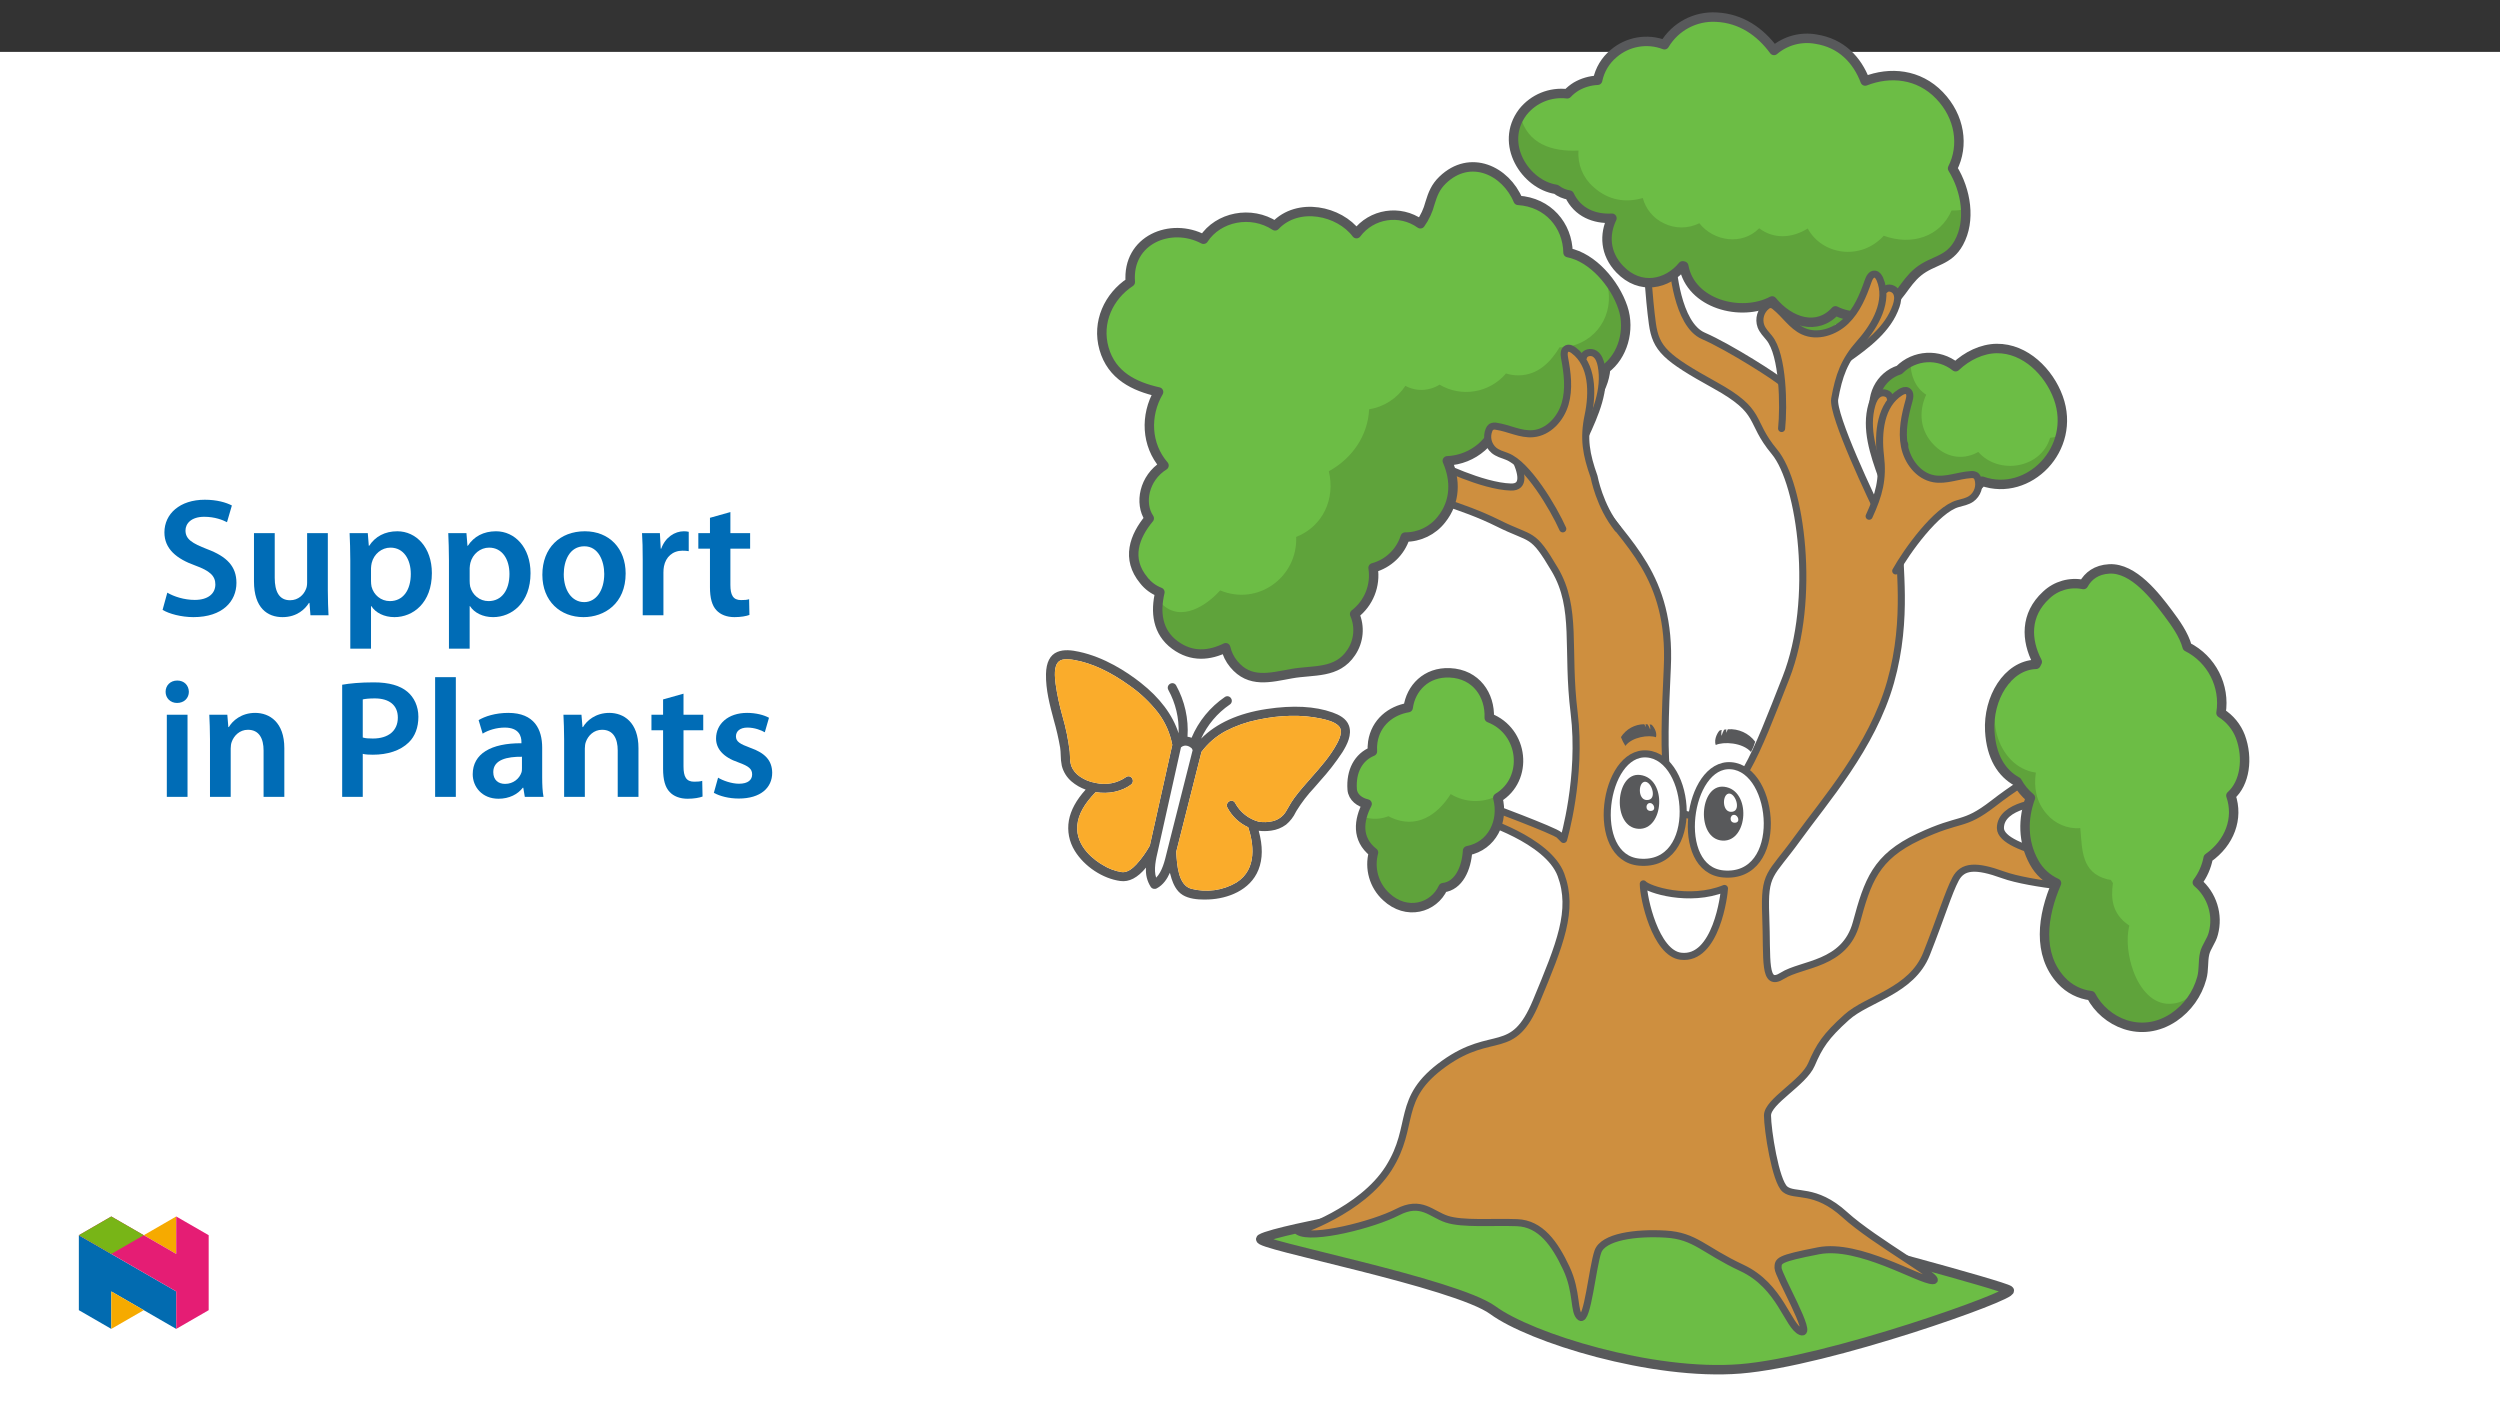 ﻿<?xml version="1.0" encoding="utf-8"?>
<svg xmlns="http://www.w3.org/2000/svg" xmlns:xlink="http://www.w3.org/1999/xlink" viewBox="0 0 960 540" version="1.1">
  <rect x="0" y="0" width="960" height="540" fill="#333333" stroke="none"/>
  <defs>
    <g>
      <symbol overflow="visible" id="glyph0-0">
        <path style="stroke:none;" d="M 0 0 L 32.375 0 L 32.375 -45.328 L 0 -45.328 Z M 16.188 -25.578 L 5.188 -42.094 L 27.188 -42.094 Z M 18.125 -22.656 L 29.141 -39.172 L 29.141 -6.156 Z M 5.188 -3.234 L 16.188 -19.75 L 27.188 -3.234 Z M 3.234 -39.172 L 14.25 -22.656 L 3.234 -6.156 Z M 3.234 -39.172 " />
      </symbol>
      <symbol overflow="visible" id="glyph0-1">
        <path style="stroke:none;" d="M 2.656 -2.078 C 5.047 -0.578 9.844 0.719 14.5 0.719 C 25.703 0.719 31.016 -5.375 31.016 -12.438 C 31.016 -18.719 27.391 -22.531 19.812 -25.375 C 13.984 -27.641 11.453 -29.203 11.453 -32.562 C 11.453 -35.156 13.594 -37.812 18.641 -37.812 C 22.734 -37.812 25.766 -36.578 27.391 -35.734 L 29.266 -42.156 C 27 -43.312 23.562 -44.359 18.844 -44.359 C 9.328 -44.359 3.359 -38.984 3.359 -31.797 C 3.359 -25.516 7.969 -21.688 15.219 -19.094 C 20.719 -17.094 22.922 -15.156 22.922 -11.844 C 22.922 -8.281 20.078 -5.891 15.016 -5.891 C 10.938 -5.891 7 -7.188 4.469 -8.672 Z M 2.656 -2.078 " />
      </symbol>
      <symbol overflow="visible" id="glyph0-2">
        <path style="stroke:none;" d="M 32.5 -31.531 L 24.547 -31.531 L 24.547 -12.5 C 24.547 -11.594 24.406 -10.688 24.094 -10.031 C 23.312 -7.969 21.234 -5.766 18 -5.766 C 13.797 -5.766 12.109 -9.125 12.109 -14.375 L 12.109 -31.531 L 4.141 -31.531 L 4.141 -13.016 C 4.141 -2.719 9.391 0.719 15.094 0.719 C 20.781 0.719 23.891 -2.531 25.25 -4.734 L 25.453 -4.734 L 25.828 0 L 32.766 0 C 32.641 -2.594 32.5 -5.703 32.5 -9.453 Z M 32.5 -31.531 " />
      </symbol>
      <symbol overflow="visible" id="glyph0-3">
        <path style="stroke:none;" d="M 4.281 12.828 L 12.234 12.828 L 12.234 -3.5 L 12.375 -3.5 C 13.984 -0.969 17.281 0.719 21.234 0.719 C 28.422 0.719 35.609 -4.797 35.609 -16.188 C 35.609 -26.031 29.594 -32.25 22.344 -32.25 C 17.547 -32.25 13.859 -30.234 11.531 -26.672 L 11.391 -26.672 L 11 -31.531 L 4.016 -31.531 C 4.141 -28.562 4.281 -25.188 4.281 -21.047 Z M 12.234 -18.062 C 12.234 -18.719 12.375 -19.422 12.5 -20.078 C 13.344 -23.562 16.375 -25.969 19.688 -25.969 C 24.797 -25.969 27.516 -21.438 27.516 -15.859 C 27.516 -9.641 24.547 -5.438 19.484 -5.438 C 16.062 -5.438 13.281 -7.766 12.438 -11 C 12.297 -11.719 12.234 -12.438 12.234 -13.203 Z M 12.234 -18.062 " />
      </symbol>
      <symbol overflow="visible" id="glyph0-4">
        <path style="stroke:none;" d="M 18.578 -32.25 C 9.062 -32.25 2.266 -25.906 2.266 -15.547 C 2.266 -5.375 9.188 0.719 18.062 0.719 C 26.094 0.719 34.25 -4.469 34.25 -16.062 C 34.25 -25.641 27.969 -32.25 18.578 -32.25 Z M 18.391 -26.484 C 23.828 -26.484 26.031 -20.781 26.031 -15.859 C 26.031 -9.453 22.859 -5.047 18.328 -5.047 C 13.531 -5.047 10.484 -9.641 10.484 -15.734 C 10.484 -20.984 12.75 -26.484 18.391 -26.484 Z M 18.391 -26.484 " />
      </symbol>
      <symbol overflow="visible" id="glyph0-5">
        <path style="stroke:none;" d="M 4.281 0 L 12.234 0 L 12.234 -16.375 C 12.234 -17.219 12.297 -18.062 12.438 -18.781 C 13.141 -22.406 15.797 -24.797 19.547 -24.797 C 20.531 -24.797 21.234 -24.734 21.953 -24.609 L 21.953 -32.047 C 21.297 -32.188 20.844 -32.25 20.078 -32.25 C 16.641 -32.25 12.953 -29.984 11.391 -25.578 L 11.203 -25.578 L 10.875 -31.531 L 4.016 -31.531 C 4.203 -28.75 4.281 -25.641 4.281 -21.375 Z M 4.281 0 " />
      </symbol>
      <symbol overflow="visible" id="glyph0-6">
        <path style="stroke:none;" d="M 5.562 -37.422 L 5.562 -31.531 L 1.094 -31.531 L 1.094 -25.578 L 5.562 -25.578 L 5.562 -10.75 C 5.562 -6.609 6.344 -3.688 8.094 -1.875 C 9.578 -0.266 11.984 0.719 14.953 0.719 C 17.422 0.719 19.547 0.328 20.719 -0.125 L 20.594 -6.156 C 19.688 -5.891 18.906 -5.828 17.484 -5.828 C 14.438 -5.828 13.406 -7.766 13.406 -11.656 L 13.406 -25.578 L 20.984 -25.578 L 20.984 -31.531 L 13.406 -31.531 L 13.406 -39.625 Z M 5.562 -37.422 " />
      </symbol>
      <symbol overflow="visible" id="glyph0-7">
        <path style="stroke:none;" d="M 12.234 0 L 12.234 -31.531 L 4.281 -31.531 L 4.281 0 Z M 8.281 -44.672 C 5.641 -44.672 3.812 -42.797 3.812 -40.344 C 3.812 -38.016 5.562 -36.062 8.219 -36.062 C 11 -36.062 12.75 -38.016 12.75 -40.344 C 12.688 -42.797 11 -44.672 8.281 -44.672 Z M 8.281 -44.672 " />
      </symbol>
      <symbol overflow="visible" id="glyph0-8">
        <path style="stroke:none;" d="M 4.281 0 L 12.234 0 L 12.234 -18.578 C 12.234 -19.484 12.375 -20.469 12.625 -21.109 C 13.469 -23.5 15.672 -25.766 18.844 -25.766 C 23.188 -25.766 24.859 -22.344 24.859 -17.812 L 24.859 0 L 32.828 0 L 32.828 -18.719 C 32.828 -28.688 27.125 -32.25 21.625 -32.25 C 16.375 -32.25 12.953 -29.266 11.531 -26.812 L 11.328 -26.812 L 10.938 -31.531 L 4.016 -31.531 C 4.141 -28.812 4.281 -25.766 4.281 -22.141 Z M 4.281 0 " />
      </symbol>
      <symbol overflow="visible" id="glyph0-9">
        <path style="stroke:none;" d="M 4.594 0 L 12.5 0 L 12.5 -16.516 C 13.594 -16.25 14.891 -16.188 16.375 -16.188 C 22.016 -16.188 26.938 -17.734 30.172 -20.922 C 32.562 -23.25 33.859 -26.609 33.859 -30.75 C 33.859 -34.828 32.188 -38.266 29.594 -40.406 C 26.812 -42.734 22.594 -43.969 16.766 -43.969 C 11.453 -43.969 7.516 -43.578 4.594 -43.062 Z M 12.5 -37.422 C 13.344 -37.625 14.891 -37.812 17.094 -37.812 C 22.594 -37.812 25.969 -35.281 25.969 -30.438 C 25.969 -25.375 22.344 -22.406 16.375 -22.406 C 14.766 -22.406 13.531 -22.469 12.5 -22.797 Z M 12.5 -37.422 " />
      </symbol>
      <symbol overflow="visible" id="glyph0-10">
        <path style="stroke:none;" d="M 4.281 0 L 12.234 0 L 12.234 -45.969 L 4.281 -45.969 Z M 4.281 0 " />
      </symbol>
      <symbol overflow="visible" id="glyph0-11">
        <path style="stroke:none;" d="M 28.75 -18.906 C 28.75 -25.828 25.828 -32.25 15.734 -32.25 C 10.75 -32.25 6.672 -30.891 4.344 -29.469 L 5.891 -24.281 C 8.031 -25.641 11.266 -26.609 14.375 -26.609 C 19.938 -26.609 20.781 -23.188 20.781 -21.109 L 20.781 -20.594 C 9.125 -20.656 2.078 -16.578 2.078 -8.672 C 2.078 -3.891 5.641 0.719 11.984 0.719 C 16.125 0.719 19.422 -1.031 21.297 -3.5 L 21.5 -3.5 L 22.078 0 L 29.266 0 C 28.875 -1.938 28.75 -4.734 28.75 -7.578 Z M 20.984 -11.078 C 20.984 -10.484 20.984 -9.906 20.781 -9.328 C 20 -7.062 17.734 -4.984 14.5 -4.984 C 11.984 -4.984 9.969 -6.406 9.969 -9.516 C 9.969 -14.312 15.344 -15.469 20.984 -15.406 Z M 20.984 -11.078 " />
      </symbol>
      <symbol overflow="visible" id="glyph0-12">
        <path style="stroke:none;" d="M 2.328 -1.547 C 4.656 -0.266 8.094 0.641 11.906 0.641 C 20.266 0.641 24.734 -3.5 24.734 -9.266 C 24.672 -13.922 22.078 -16.828 16.312 -18.844 C 12.297 -20.328 10.812 -21.234 10.812 -23.25 C 10.812 -25.188 12.375 -26.609 15.219 -26.609 C 18 -26.609 20.594 -25.578 21.891 -24.797 L 23.5 -30.375 C 21.625 -31.406 18.578 -32.25 15.094 -32.25 C 7.766 -32.25 3.172 -27.969 3.172 -22.406 C 3.172 -18.641 5.703 -15.281 11.844 -13.203 C 15.734 -11.781 17.031 -10.75 17.031 -8.609 C 17.031 -6.547 15.469 -5.047 11.984 -5.047 C 9.125 -5.047 5.703 -6.281 3.953 -7.375 Z M 2.328 -1.547 " />
      </symbol>
    </g>
    <clipPath id="clip1">
      <path d="M 401.656 249 L 519 249 L 519 346 L 401.656 346 Z M 401.656 249 " />
    </clipPath>
    <clipPath id="clip2">
      <path d="M 482 457 L 774 457 L 774 527.777 L 482 527.777 Z M 482 457 " />
    </clipPath>
    <clipPath id="clip3">
      <path d="M 579 4.738 L 757 4.738 L 757 126 L 579 126 Z M 579 4.738 " />
    </clipPath>
    <clipPath id="clip4">
      <path d="M 762 216 L 863.746 216 L 863.746 397 L 762 397 Z M 762 216 " />
    </clipPath>
    <clipPath id="clip5">
      <path d="M 30.277 474 L 68 474 L 68 510.301 L 30.277 510.301 Z M 30.277 474 " />
    </clipPath>
    <clipPath id="clip6">
      <path d="M 42 495 L 56 495 L 56 510.301 L 42 510.301 Z M 42 495 " />
    </clipPath>
    <clipPath id="clip7">
      <path d="M 55 467.125 L 68 467.125 L 68 482 L 55 482 Z M 55 467.125 " />
    </clipPath>
    <clipPath id="clip8">
      <path d="M 30.277 467.125 L 80.133 467.125 L 80.133 510.301 L 30.277 510.301 Z M 30.277 467.125 " />
    </clipPath>
    <clipPath id="clip9">
      <path d="M 30.277 467.125 L 56 467.125 L 56 482 L 30.277 482 Z M 30.277 467.125 " />
    </clipPath>
  </defs>
  <g id="surface1">
    <path style=" stroke:none;fill-rule:nonzero;fill:rgb(100%,100%,100%);fill-opacity:1;" d="M 0 559.926 L 960 559.926 L 960 19.926 L 0 19.926 Z M 0 559.926 " />
    <g clip-path="url(#clip1)" clip-rule="nonzero">
      <path style=" stroke:none;fill-rule:nonzero;fill:rgb(34.499%,34.9%,35.699%);fill-opacity:1;" d="M 444.641 326.676 L 453.5 286.984 C 455.152 285.602 456.836 286.68 457.582 287.309 C 457.734 287.539 457.867 287.785 457.977 288.043 L 449.473 321.645 L 448.008 327.48 C 447.262 330.594 446.266 334.734 443.957 337.023 C 442.93 333.938 443.906 329.789 444.641 326.676 M 430.812 334.898 C 428.203 334.5 425.699 333.566 423.465 332.156 C 420.969 330.723 412.891 325.375 413.691 316.855 C 414.078 312.754 416.387 308.605 420.746 304.176 C 425.652 305.027 430.812 303.934 434.324 301.277 C 434.832 300.898 435.094 300.273 435.016 299.648 C 434.941 299.012 434.539 298.461 433.953 298.195 C 433.422 297.973 432.812 298.062 432.363 298.422 C 429.023 300.742 424.867 301.559 420.895 300.68 C 420.852 300.668 420.805 300.66 420.762 300.656 C 420.684 300.629 420.602 300.609 420.516 300.598 C 418.445 300.234 416.473 299.43 414.738 298.242 C 413.242 297.27 412.078 295.863 411.402 294.211 C 411.02 293.004 410.84 291.742 410.875 290.477 C 410.859 289.871 410.84 289.258 410.781 288.648 C 410.219 284.023 409.285 279.453 407.988 274.984 C 406.824 270.906 405.941 266.754 405.344 262.559 C 405.043 260.004 404.539 255.73 406.641 253.965 C 408.164 252.684 411.156 253.207 412.598 253.461 C 419.176 254.613 426.281 257.906 433.707 263.246 C 437.828 266.125 441.5 269.602 444.605 273.555 C 447.414 277.223 449.316 281.5 450.156 286.043 L 441.539 324.695 C 440.086 327.32 438.332 329.77 436.309 331.984 C 434.887 333.461 432.973 335.125 430.812 334.898 M 474.32 308.402 C 473.961 307.609 473.027 307.254 472.234 307.613 C 472.199 307.629 472.168 307.645 472.137 307.664 C 471.242 308.082 470.855 309.145 471.273 310.039 C 471.277 310.051 471.281 310.059 471.285 310.07 C 473.043 313.434 475.871 316.109 479.32 317.684 C 481.246 323.527 483.031 333.691 474.77 338.887 C 469.547 341.961 463.309 342.824 457.445 341.285 C 452.426 339.918 451.961 332.047 451.684 327.344 L 451.668 327.109 L 461.383 288.711 C 463.867 285.391 467.051 282.656 470.707 280.703 C 474.539 278.719 478.629 277.277 482.859 276.418 C 491.547 274.527 500.004 274.367 507.328 275.957 C 509.738 276.48 512.441 277.172 514.039 278.762 C 515.367 280.086 515.18 282.211 513.449 285.461 C 510.887 290.273 507.148 294.496 503.535 298.582 C 501.281 301.129 498.953 303.762 496.914 306.527 C 496.137 307.625 495.422 308.762 494.777 309.941 C 494.449 310.523 494.117 311.109 493.758 311.688 C 492.617 313.531 490.785 314.844 488.672 315.332 C 486.922 315.746 485.105 315.812 483.328 315.52 C 479.477 314.48 476.223 311.906 474.32 308.402 M 517.992 278.625 C 516.973 275.801 514.102 274.453 511.707 273.59 C 505.016 271.184 496.492 270.734 486.371 272.262 C 475.516 273.902 467.07 277.727 461.219 283.645 C 463.633 278.363 467.438 273.84 472.227 270.559 C 473.023 270.055 473.258 269 472.754 268.203 C 472.742 268.184 472.727 268.16 472.711 268.141 C 472.234 267.359 471.215 267.113 470.434 267.594 C 470.41 267.605 470.391 267.617 470.367 267.633 C 464.68 271.516 460.23 276.957 457.562 283.305 C 457.059 283.109 456.535 282.973 456.004 282.902 C 456.473 276.043 454.953 269.191 451.625 263.172 C 451.34 262.652 450.789 262.328 450.195 262.328 L 450.191 262.328 C 449.547 262.34 448.957 262.684 448.633 263.242 C 448.328 263.773 448.336 264.426 448.648 264.949 C 451.445 270.031 452.805 275.785 452.582 281.582 C 450.297 274.5 445.418 267.984 438.047 262.188 C 432.598 257.902 424.062 252.355 414.348 250.273 C 411.676 249.699 408.598 249.262 405.992 250.352 C 403.211 251.52 401.754 254.367 401.66 258.816 C 401.539 264.852 403.125 270.77 404.656 276.492 C 405.664 279.996 406.48 283.551 407.102 287.141 C 407.23 288.098 407.301 289.062 407.316 290.027 C 407.324 291.371 407.465 292.711 407.727 294.031 C 408.312 296.391 409.621 298.508 411.473 300.086 C 413.07 301.449 414.906 302.508 416.887 303.215 C 413.277 307.215 411.168 311.102 410.449 315.059 C 409.742 319.102 410.555 323.262 412.727 326.742 C 416.414 332.742 423.441 337.387 430.211 338.305 C 433.594 338.766 436.84 337.074 440.078 333.152 C 439.836 335.762 440.48 338.379 441.898 340.582 C 442.41 341.324 443.402 341.559 444.195 341.129 C 446.66 339.836 448.211 337.477 449.238 335.145 C 449.43 335.961 449.648 336.73 449.891 337.461 C 450.543 339.41 451.695 342.18 454.156 343.68 C 456.523 345.125 459.73 345.43 462.41 345.43 C 463.035 345.43 463.629 345.414 464.18 345.391 C 471.316 345.098 480.07 341.953 483.242 334.004 C 484.914 329.809 484.953 324.891 483.348 319.02 C 484.934 319.207 486.535 319.188 488.113 318.961 C 490.188 318.695 492.156 317.91 493.84 316.672 C 495.426 315.352 496.703 313.703 497.586 311.836 L 497.879 311.32 C 499.812 308.18 502.062 305.246 504.59 302.559 C 505.117 301.957 505.645 301.355 506.164 300.754 L 506.902 299.898 C 510.039 296.449 512.902 292.766 515.473 288.875 C 517.305 285.938 519.25 282.117 517.992 278.625 " />
    </g>
    <path style=" stroke:none;fill-rule:nonzero;fill:rgb(42.4%,74.1%,27.1%);fill-opacity:1;" d="M 509.188 469.391 C 509.188 469.391 487.363 473.664 484.211 475.691 C 481.062 477.715 558.91 492.562 573.309 503.141 C 587.711 513.715 634.508 528.34 668.258 525.641 C 702.008 522.938 773.781 497.289 771.531 495.488 C 769.281 493.691 703.18 475.914 694.043 474.113 C 684.906 472.316 582.758 443.965 509.188 469.391 " />
    <g clip-path="url(#clip2)" clip-rule="nonzero">
      <path style="fill:none;stroke-width:4.263;stroke-linecap:round;stroke-linejoin:round;stroke:rgb(34.499%,34.9%,35.699%);stroke-opacity:1;stroke-miterlimit:4;" d="M 0.001 -0.001 C 0.001 -0.001 -25.674 -5.028 -29.383 -7.413 C -33.087 -9.794 58.499 -27.262 75.438 -39.707 C 92.382 -52.147 147.437 -69.353 187.143 -66.177 C 226.849 -62.997 311.288 -32.822 308.641 -30.704 C 305.994 -28.59 228.228 -7.675 217.478 -5.557 C 206.729 -3.443 86.555 29.912 0.001 -0.001 Z M 0.001 -0.001 " transform="matrix(0.85,0,0,-0.85,509.186,469.39)" />
    </g>
    <path style="fill-rule:nonzero;fill:rgb(80.8%,56.099%,24.699%);fill-opacity:1;stroke-width:3.197;stroke-linecap:round;stroke-linejoin:round;stroke:rgb(34.499%,34.9%,35.699%);stroke-opacity:1;stroke-miterlimit:4;" d="M -0.001 0 C -1.587 13.897 -6.352 36.365 -6.352 36.365 L -18.264 34.146 C -18.264 34.146 -19.454 0 -20.645 1.586 C -21.839 3.176 -44.073 17.468 -55.985 22.634 C -67.896 27.794 -69.882 53.998 -69.882 56.779 C -69.882 59.559 -81.793 59.559 -81.793 59.559 C -81.793 59.559 -80.603 39.706 -79.013 28.19 C -77.423 16.673 -73.057 12.707 -50.824 0.396 C -28.586 -11.911 -35.732 -15.487 -23.825 -29.779 C -11.913 -44.071 -4.767 -96.484 -18.659 -131.82 C -32.561 -167.155 -39.307 -186.218 -57.175 -192.964 C -75.043 -199.715 -74.247 -169.145 -72.262 -127.215 C -70.277 -85.289 -91.32 -71.07 -105.217 -50.427 C -119.114 -29.779 -138.172 -11.911 -138.172 -11.911 L -149.289 -18.662 C -149.289 -18.662 -129.836 -46.057 -142.938 -45.661 C -156.04 -45.266 -176.242 -35.105 -176.242 -35.105 L -185.419 -48.837 C -185.419 -48.837 -164.776 -53.998 -148.894 -61.939 C -133.011 -69.88 -133.406 -65.514 -123.085 -82.982 C -112.763 -100.455 -117.924 -118.718 -114.349 -147.702 C -110.778 -176.686 -119.114 -204.876 -119.114 -204.876 L -121.1 -202.89 C -123.085 -200.905 -154.45 -189.264 -154.45 -189.264 L -156.835 -195.744 C -156.835 -195.744 -126.26 -204.876 -120.304 -220.859 C -114.349 -236.838 -120.704 -252.127 -131.421 -277.936 C -142.143 -303.74 -150.879 -290.243 -173.112 -306.126 C -195.346 -322.008 -185.819 -333.92 -198.126 -353.373 C -210.438 -372.826 -239.022 -381.962 -239.022 -381.962 C -232.671 -385.933 -204.877 -378.782 -194.156 -373.226 C -183.434 -367.665 -179.068 -374.021 -171.922 -376.401 C -164.776 -378.782 -150.879 -377.592 -140.157 -377.991 C -129.436 -378.387 -123.085 -387.518 -117.924 -398.465 C -112.763 -409.407 -114.744 -418.488 -111.568 -420.712 C -108.393 -422.932 -106.012 -397.844 -103.627 -391.093 C -101.247 -384.343 -86.559 -382.357 -73.057 -383.152 C -59.555 -383.943 -55.985 -390.298 -38.512 -398.465 C -21.044 -406.627 -17.869 -424.843 -11.913 -427.224 C -5.957 -429.604 -22.235 -401.815 -22.235 -398.465 C -22.235 -395.11 -22.235 -394.269 -3.972 -390.694 C 14.296 -387.123 41.69 -404.195 47.646 -404.195 C 53.602 -404.195 21.442 -386.728 7.94 -374.416 C -5.562 -362.109 -14.689 -366.475 -19.059 -362.904 C -23.425 -359.329 -27 -335.905 -27 -329.549 C -27 -323.198 -10.718 -314.862 -7.147 -306.521 C -3.572 -298.184 -0.796 -293.814 8.735 -285.225 C 18.266 -276.631 38.119 -273.566 44.866 -256.493 C 51.616 -239.421 54.792 -228.699 57.968 -222.743 C 61.148 -216.787 67.104 -216.392 79.411 -220.859 C 91.718 -225.326 121.897 -227.904 123.482 -227.114 C 125.068 -226.319 125.068 -215.202 123.482 -215.597 C 121.892 -215.997 78.22 -210.436 78.22 -199.715 C 78.22 -188.998 98.073 -187.803 98.073 -187.803 L 100.849 -171.925 C 91.777 -176.718 83.142 -182.302 75.045 -188.598 C 61.148 -199.32 60.748 -194.554 41.295 -203.685 C 21.837 -212.817 18.266 -223.538 13.105 -242.596 C 7.94 -261.654 -11.513 -260.859 -20.249 -266.42 C -28.986 -271.98 -27 -259.274 -27.795 -239.421 C -28.586 -219.568 -25.81 -221.553 -13.498 -204.48 C -1.191 -187.408 20.252 -163.189 28.588 -133.805 C 36.924 -104.425 31.764 -79.411 32.954 -70.675 C 34.144 -61.939 50.426 -32.955 50.426 -32.955 L 46.456 -22.238 L 23.616 -62.311 " transform="matrix(0.85,0,0,-0.85,701.669,148.211)" />
    <path style=" stroke:none;fill-rule:nonzero;fill:rgb(37.299%,63.899%,23.099%);fill-opacity:1;" d="M 571.867 275.641 C 572.25 267.004 566.898 258.82 556.73 258.367 C 547.668 257.961 541.762 264.23 540.742 271.723 C 534.137 272.844 528.316 277.371 527.148 284.891 C 526.969 286.094 526.922 287.316 527.008 288.535 C 521.645 290.738 518.727 296.113 519.238 303.145 C 519.461 306.207 522.254 308.148 524.969 308.707 L 524.973 308.711 C 521.715 314.984 520.828 322.109 527.328 327.305 C 527.359 327.328 527.395 327.348 527.426 327.371 C 525.762 333.492 527.637 340.027 532.293 344.332 C 540.141 351.672 550.531 348.719 554.141 340.863 C 560.148 340.203 563.145 333.461 563.551 326.68 C 573.023 324.852 577.527 315.379 575.156 306.375 C 587.137 299.207 585.234 280.777 571.867 275.641 " />
    <path style=" stroke:none;fill-rule:nonzero;fill:rgb(37.299%,63.899%,23.099%);fill-opacity:1;" d="M 623.184 118.121 C 620.055 108.824 611.59 98.879 602.125 97.008 C 601.949 86.559 594.496 77.668 582.965 76.941 C 578.23 65.562 564.574 58.914 553.965 69.145 C 551.25 71.766 550.184 74.484 549.113 78.004 C 548.375 80.852 547.125 83.539 545.418 85.934 C 537.574 80.32 526.68 82.004 520.895 89.727 C 514.344 80.961 498.457 77.402 489.641 86.723 C 480.426 80.68 467.797 83.211 462.172 91.863 C 462.156 91.863 462.141 91.863 462.129 91.867 C 449.633 85.23 432.73 92.02 434.039 108.305 C 425.758 113.75 421.07 123.715 423.945 133.852 C 426.891 144.246 435.547 148.414 444.895 150.516 C 439.652 159.527 440.117 170.809 446.98 178.742 C 439.277 183.531 437.43 193.32 441.309 199.051 C 435.559 205.961 432.387 214.562 439.203 222.82 C 440.809 224.891 442.949 226.477 445.398 227.414 C 443.594 235 444.367 242.676 451.164 247.688 C 457.684 252.492 464.477 251.766 470.668 248.734 C 471.195 251.047 472.258 253.199 473.773 255.02 C 479.906 262.461 487.77 260.16 495.93 258.691 C 504.328 257.176 513.398 258.805 518.844 250.594 C 521.809 246.223 522.312 240.633 520.176 235.801 C 525.617 231.629 528.336 224.812 527.262 218.039 C 533.113 216.457 537.758 212.008 539.594 206.234 C 545.027 206.266 550.164 203.777 553.512 199.496 C 559.023 192.617 558.98 184.312 555.758 176.957 C 560.648 176.75 565.32 174.883 569.008 171.664 C 570.332 170.473 571.531 169.141 572.578 167.699 C 576.016 170.406 580.309 171.793 584.684 171.609 C 593.301 171.156 598.578 166.043 600.504 159.57 C 604.875 158.898 608.863 156.68 611.738 153.316 C 614.535 149.996 616.223 145.879 616.57 141.551 C 623.004 136.828 626.109 126.832 623.184 118.121 " />
    <path style=" stroke:none;fill-rule:nonzero;fill:rgb(37.299%,63.899%,23.099%);fill-opacity:1;" d="M 749.789 64.656 C 754.234 55.949 752.66 44.828 744.754 36.621 C 736.801 28.363 725.781 27.367 716.223 31.117 C 713.152 23.035 707.121 16.562 697.344 15.035 C 691.59 13.992 685.668 15.582 681.215 19.375 C 675.98 12.262 668.645 7.043 659.074 6.586 C 650.977 6.125 643.297 10.211 639.156 17.18 C 632.531 14.637 625.051 15.93 619.664 20.543 C 616.496 23.168 614.32 26.793 613.492 30.82 C 610.57 30.949 607.727 31.789 605.203 33.262 C 603.961 34.031 602.828 34.957 601.836 36.023 C 595.309 35.227 588.836 37.883 584.754 43.035 C 575.496 55.277 585.859 70.965 597.52 72.707 C 599.016 73.863 600.781 74.625 602.648 74.918 C 605.816 81.668 612.336 84.18 618.984 83.801 C 615.977 90.02 616.23 97.395 622.02 103.422 C 629.836 111.555 640.273 109.25 646.133 102.082 C 646.277 102.113 646.422 102.148 646.566 102.176 C 649.176 116.758 667.66 123.672 679.613 117.371 C 686.488 125.738 698.07 132.328 704.98 124.621 C 710.34 127.332 716.664 122.145 722.836 118.75 C 729.414 115.137 731.164 108.781 736.578 104.387 C 742.293 99.75 748.223 100.449 752.211 93.176 C 756.84 84.727 755.043 73.137 749.789 64.656 " />
    <path style=" stroke:none;fill-rule:nonzero;fill:rgb(37.299%,63.899%,23.099%);fill-opacity:1;" d="M 790.383 152.695 C 786.828 142.91 777.738 133.703 766.73 133.824 C 761.102 133.887 755.309 136.672 750.949 140.824 C 744.488 135.652 735.164 136.18 729.328 142.051 C 722.031 144.355 717.676 152.465 720.48 160.816 C 721.977 165.777 725.965 169.586 730.988 170.848 C 729.84 177.539 732.73 184.281 738.367 188.062 C 746.551 193.898 755.84 191.398 761.148 184.781 C 778.91 191.051 797.535 172.363 790.383 152.695 " />
    <path style=" stroke:none;fill-rule:nonzero;fill:rgb(37.299%,63.899%,23.099%);fill-opacity:1;" d="M 860.32 282.859 C 858.887 279.109 856.273 275.926 852.871 273.793 C 854.531 263.402 849.277 253.129 839.883 248.391 C 838.637 243.734 835.332 239.16 832.676 235.602 C 827.754 229.016 819.281 217.965 809.965 218.461 C 805.023 218.727 801.883 221.125 800.051 224.461 C 794.891 223.379 789.531 224.906 785.723 228.547 C 777.562 236.078 777.977 245.805 782.309 254.148 C 782.141 254.461 781.988 254.789 781.824 255.105 C 770.762 255.469 763.367 268.277 764.07 280.711 C 764.637 290.668 768.648 296.93 774.57 300.152 C 775.863 302.527 777.598 304.629 779.68 306.352 C 776.75 314.332 776.688 323.207 781.078 331.129 C 783.008 334.664 786.035 337.469 789.703 339.129 C 784.227 351.691 782.25 366.414 791.547 376.512 C 794.535 379.758 798.586 381.82 802.965 382.332 C 808.238 392.457 822.141 399.094 834.777 390.613 C 840.008 387.055 843.797 381.742 845.465 375.637 C 846.379 372.402 845.867 369.305 846.578 366.188 C 847.176 363.566 849.246 361.246 849.91 358.516 C 851.848 351.332 849.457 343.672 843.773 338.867 C 845.871 336.09 847.297 332.863 847.945 329.441 C 856.168 323.668 859.695 314.301 856.664 305.5 C 862.051 300.75 863.383 291.156 860.32 282.859 " />
    <path style=" stroke:none;fill-rule:nonzero;fill:rgb(56.499%,75.699%,25.899%);fill-opacity:1;" d="M 701.121 130.191 C 700.949 130.191 700.918 130.457 701.09 130.457 C 701.262 130.457 701.297 130.191 701.121 130.191 " />
    <path style=" stroke:none;fill-rule:nonzero;fill:rgb(42.4%,74.1%,27.1%);fill-opacity:1;" d="M 749.738 64.664 C 754.188 55.957 752.613 44.84 744.703 36.629 C 736.75 28.371 725.73 27.375 716.172 31.125 C 713.105 23.039 707.07 16.57 697.297 15.043 C 691.539 14 685.621 15.594 681.164 19.383 C 675.934 12.27 668.594 7.051 659.023 6.594 C 650.93 6.133 643.25 10.219 639.105 17.188 C 632.484 14.648 625 15.938 619.613 20.551 C 616.449 23.176 614.273 26.801 613.445 30.828 C 610.523 30.961 607.68 31.797 605.152 33.27 C 603.914 34.039 602.781 34.965 601.785 36.031 C 595.258 35.234 588.789 37.891 584.707 43.043 C 584.355 43.504 584.09 43.98 583.793 44.449 C 586.449 55.391 596.152 58.305 606.148 57.809 C 605.738 63.109 607.859 68.293 611.871 71.781 C 617.688 77.094 624.473 77.895 630.832 76.039 C 631.961 80.289 634.898 83.832 638.863 85.727 C 643.168 87.875 648.234 87.871 652.535 85.719 C 658.027 92.695 669.023 94.352 675.523 87.645 C 681.062 91.922 688.195 91.492 694.164 87.738 C 699.668 97.93 714.562 100.227 723.352 90.523 C 734.047 94.414 745.035 90.977 749.395 80.816 C 751.188 80.906 752.984 80.703 754.711 80.207 C 754.336 74.699 752.629 69.367 749.738 64.664 " />
    <path style=" stroke:none;fill-rule:nonzero;fill:rgb(42.4%,74.1%,27.1%);fill-opacity:1;" d="M 602.125 97.043 C 601.949 86.594 594.496 77.703 582.961 76.977 C 578.23 65.602 564.574 58.949 553.965 69.18 C 551.25 71.801 550.188 74.52 549.113 78.039 C 548.375 80.887 547.125 83.574 545.418 85.969 C 537.574 80.355 526.68 82.039 520.895 89.762 C 514.344 80.996 498.457 77.438 489.641 86.758 C 480.426 80.715 467.797 83.246 462.172 91.895 C 462.156 91.898 462.141 91.898 462.129 91.902 C 449.633 85.266 432.73 92.055 434.039 108.34 C 425.758 113.785 421.07 123.75 423.945 133.887 C 426.891 144.281 435.547 148.449 444.895 150.551 C 439.652 159.566 440.117 170.844 446.98 178.777 C 439.277 183.566 437.434 193.355 441.309 199.086 C 435.609 205.938 432.449 214.453 439.047 222.648 C 439.832 222.602 440.613 222.5 441.383 222.348 C 441.57 223.488 441.844 224.617 442.195 225.723 C 443.172 226.453 444.25 227.031 445.398 227.449 C 445.16 228.441 444.973 229.434 444.836 230.426 C 451.625 239.195 461.824 234.109 468.543 226.715 C 483.074 232.758 498.332 221.586 497.727 206.188 C 508.027 202.094 512.812 191.57 510.266 180.961 C 519.227 176.012 525.234 167.387 525.75 157.172 C 531.445 156.254 536.496 152.984 539.668 148.164 C 542.648 149.797 546.156 150.172 549.414 149.207 C 550.605 148.871 551.742 148.363 552.789 147.703 C 561.199 152.684 571.973 150.871 578.297 143.414 C 579.91 143.922 581.594 144.164 583.285 144.133 C 590.559 143.992 595.383 139.117 598.867 133.379 C 611.016 133.32 619.473 122.773 617.57 111.109 C 617.969 110.488 618.293 109.824 618.543 109.133 C 614.402 103.219 608.496 98.301 602.125 97.043 " />
    <path style=" stroke:none;fill-rule:nonzero;fill:rgb(42.4%,74.1%,27.1%);fill-opacity:1;" d="M 790.375 152.668 C 786.82 142.879 777.73 133.676 766.723 133.797 C 761.094 133.859 755.301 136.645 750.941 140.797 C 746.059 136.867 739.332 136.133 733.715 138.922 C 733.461 143.762 735.441 148.914 739.66 151.555 C 736.758 157.961 737.059 165.352 742.879 171.102 C 748.109 176.266 754.602 176.453 759.66 173.535 C 767.398 182.441 783.719 179.988 787.238 168.094 C 788.664 168.02 790.051 167.625 791.301 166.938 C 792.395 162.195 792.074 157.23 790.375 152.668 " />
    <path style=" stroke:none;fill-rule:nonzero;fill:rgb(42.4%,74.1%,27.1%);fill-opacity:1;" d="M 860.344 282.844 C 858.91 279.094 856.297 275.914 852.895 273.781 C 854.555 263.387 849.305 253.117 839.906 248.379 C 838.66 243.719 835.359 239.145 832.699 235.586 C 827.777 229 819.305 217.953 809.988 218.449 C 805.047 218.711 801.91 221.109 800.074 224.445 C 794.918 223.363 789.559 224.895 785.75 228.535 C 777.59 236.062 778 245.789 782.332 254.137 C 782.164 254.449 782.012 254.773 781.852 255.094 C 777.805 255.285 773.996 257.059 771.238 260.023 C 771.473 260.684 771.75 261.324 772.066 261.949 C 760.473 271.824 766.547 294.598 781.773 296.672 C 780.945 302.254 781.816 307.867 785.918 312.551 C 789.098 316.34 793.906 318.371 798.84 318.008 C 799.598 326.156 799.117 335.047 809.215 337.652 C 809.656 337.754 810.105 337.828 810.559 337.875 C 810.816 338.301 811.094 338.691 811.359 339.105 C 810.531 345.133 811.062 350.863 817.418 355.262 C 817.5 355.32 817.582 355.355 817.664 355.41 C 816.277 361.102 817.324 367.688 819.188 372.832 C 821.582 379.445 826.711 386.535 834.703 385.348 C 840.543 384.477 843.07 380.688 844.945 376.289 C 845.051 376.305 845.156 376.305 845.262 376.32 C 845.336 376.086 845.422 375.859 845.488 375.621 C 846.402 372.387 845.895 369.289 846.602 366.176 C 847.199 363.551 849.27 361.23 849.934 358.5 C 851.871 351.316 849.48 343.656 843.797 338.855 C 845.895 336.074 847.324 332.848 847.973 329.426 C 856.191 323.652 859.719 314.285 856.688 305.484 C 862.074 300.738 863.406 291.145 860.344 282.844 " />
    <path style=" stroke:none;fill-rule:nonzero;fill:rgb(42.4%,74.1%,27.1%);fill-opacity:1;" d="M 571.867 275.641 C 572.25 267.004 566.898 258.82 556.73 258.367 C 547.668 257.961 541.762 264.23 540.742 271.723 C 534.137 272.844 528.316 277.371 527.148 284.891 C 526.969 286.094 526.922 287.316 527.008 288.535 C 521.645 290.738 518.727 296.113 519.238 303.145 C 519.461 306.207 522.254 308.148 524.969 308.707 L 524.973 308.711 C 524.16 310.25 523.512 311.879 523.047 313.559 C 523.871 313.824 524.711 314.035 525.559 314.191 C 528.121 314.648 530.762 314.383 533.176 313.418 C 533.473 313.578 533.746 313.75 534.059 313.895 C 544.078 318.527 552.059 312.824 557.07 304.922 C 562.461 308.211 569.172 308.488 574.816 305.645 C 576.477 304.844 578.027 303.836 579.43 302.645 C 586.32 294.168 583.316 280.039 571.867 275.641 " />
    <path style=" stroke:none;fill-rule:nonzero;fill:rgb(67.799%,83.899%,36.099%);fill-opacity:1;" d="M 824.172 347.562 C 824.152 347.402 824.141 347.266 824.141 347.18 C 824.148 347.809 824.156 347.816 824.172 347.562 " />
    <path style=" stroke:none;fill-rule:nonzero;fill:rgb(100%,100%,100%);fill-opacity:1;" d="M 664.734 294.039 C 648.02 292.75 642.246 333.91 661.805 335.598 C 685.508 337.645 682.031 295.371 664.734 294.039 " />
    <path style="fill:none;stroke-width:3.197;stroke-linecap:round;stroke-linejoin:round;stroke:rgb(34.499%,34.9%,35.699%);stroke-opacity:1;stroke-miterlimit:4;" d="M 0.002 0 C -19.663 1.517 -26.455 -46.907 -3.445 -48.892 C 24.441 -51.3 20.351 -1.567 0.002 0 Z M 0.002 0 " transform="matrix(0.85,0,0,-0.85,664.733,294.039)" />
    <path style=" stroke:none;fill-rule:nonzero;fill:rgb(34.499%,34.9%,35.699%);fill-opacity:1;" d="M 662.105 302.117 C 652.492 300.93 651.148 322.273 661.488 322.797 C 671.277 323.289 672.656 303.422 662.105 302.117 " />
    <path style=" stroke:none;fill-rule:nonzero;fill:rgb(100%,100%,100%);fill-opacity:1;" d="M 663.711 304.758 C 661.172 305.305 661.262 312.543 665.379 311.68 C 668.695 310.988 666.289 304.199 663.711 304.758 " />
    <path style=" stroke:none;fill-rule:nonzero;fill:rgb(100%,100%,100%);fill-opacity:1;" d="M 666.02 312.91 C 664.156 312.734 663.914 315.969 666.156 315.934 C 668.395 315.898 667.535 313.055 666.02 312.91 " />
    <path style=" stroke:none;fill-rule:nonzero;fill:rgb(100%,100%,100%);fill-opacity:1;" d="M 632.434 289.508 C 615.723 288.219 609.945 329.379 629.508 331.066 C 653.207 333.113 649.734 290.84 632.434 289.508 " />
    <path style="fill:none;stroke-width:3.197;stroke-linecap:round;stroke-linejoin:round;stroke:rgb(34.499%,34.9%,35.699%);stroke-opacity:1;stroke-miterlimit:4;" d="M -0.001 -0.001 C -19.661 1.516 -26.458 -46.908 -3.443 -48.893 C 24.438 -51.301 20.353 -1.568 -0.001 -0.001 Z M -0.001 -0.001 " transform="matrix(0.85,0,0,-0.85,632.435,289.507)" />
    <path style=" stroke:none;fill-rule:nonzero;fill:rgb(34.499%,34.9%,35.699%);fill-opacity:1;" d="M 629.805 297.586 C 620.191 296.398 618.852 317.742 629.191 318.266 C 638.977 318.758 640.355 298.891 629.805 297.586 " />
    <path style=" stroke:none;fill-rule:nonzero;fill:rgb(100%,100%,100%);fill-opacity:1;" d="M 631.414 300.223 C 628.871 300.773 628.961 308.012 633.078 307.148 C 636.398 306.457 633.988 299.668 631.414 300.223 " />
    <path style=" stroke:none;fill-rule:nonzero;fill:rgb(100%,100%,100%);fill-opacity:1;" d="M 633.723 308.379 C 631.855 308.203 631.613 311.438 633.855 311.402 C 636.098 311.367 635.238 308.523 633.723 308.379 " />
    <path style=" stroke:none;fill-rule:nonzero;fill:rgb(100%,100%,100%);fill-opacity:1;" d="M 662.195 341.168 C 648.625 346.656 632.844 341.539 631.031 339.406 C 630.996 344.742 635.73 366 645.418 367.191 C 659.078 368.871 662.137 343.297 662.195 341.168 " />
    <path style="fill:none;stroke-width:3.197;stroke-linecap:round;stroke-linejoin:round;stroke:rgb(34.499%,34.9%,35.699%);stroke-opacity:1;stroke-miterlimit:4;" d="M -0.002 0.002 C -15.967 -6.455 -34.533 -0.435 -36.666 2.074 C -36.707 -4.203 -31.137 -29.212 -19.74 -30.614 C -3.669 -32.59 -0.071 -2.503 -0.002 0.002 Z M -0.002 0.002 " transform="matrix(0.85,0,0,-0.85,662.197,341.17)" />
    <path style=" stroke:none;fill-rule:nonzero;fill:rgb(34.499%,34.9%,35.699%);fill-opacity:1;" d="M 660.391 280.477 C 660.648 280.414 660.906 280.355 661.172 280.305 C 660.961 281.039 660.93 281.809 661.086 282.559 C 661.309 281.738 661.633 280.949 662.051 280.211 C 662.25 280.188 662.715 280.086 662.918 280.07 C 662.859 280.504 662.855 280.941 662.84 281.383 C 663.023 280.918 663.238 280.469 663.484 280.039 C 667.574 279.738 671.539 281.543 674 284.824 C 673.605 286.195 673.062 287.523 672.383 288.777 C 669.18 285.098 661.758 284.715 658.852 286.082 C 657.961 283.727 659.875 280.805 660.391 280.477 " />
    <path style=" stroke:none;fill-rule:nonzero;fill:rgb(34.499%,34.9%,35.699%);fill-opacity:1;" d="M 634.145 278.27 C 633.914 278.23 633.684 278.199 633.445 278.172 C 633.68 278.805 633.762 279.484 633.68 280.152 C 633.422 279.445 633.082 278.773 632.664 278.148 C 632.484 278.145 632.07 278.086 631.887 278.086 C 631.969 278.465 632.004 278.852 632.051 279.238 C 631.855 278.844 631.633 278.461 631.387 278.098 C 627.758 278.117 624.387 279.984 622.445 283.051 C 622.891 284.234 623.461 285.367 624.148 286.426 C 626.715 282.957 633.234 282.105 635.891 283.105 C 636.512 280.969 634.625 278.523 634.145 278.27 " />
    <path style="fill:none;stroke-width:4.263;stroke-linecap:round;stroke-linejoin:round;stroke:rgb(34.499%,34.9%,35.699%);stroke-opacity:1;stroke-miterlimit:4;" d="M 0.001 0.001 C 0.451 10.162 -5.845 19.79 -17.807 20.323 C -28.469 20.801 -35.417 13.425 -36.617 4.61 C -44.388 3.291 -51.235 -2.035 -52.609 -10.881 C -52.821 -12.297 -52.876 -13.735 -52.775 -15.169 C -59.084 -17.761 -62.517 -24.084 -61.915 -32.357 C -61.653 -35.959 -58.368 -38.243 -55.174 -38.901 L -55.169 -38.905 C -59.002 -46.286 -60.045 -54.668 -52.398 -60.78 C -52.361 -60.808 -52.32 -60.831 -52.283 -60.858 C -54.241 -68.06 -52.035 -75.748 -46.557 -80.812 C -37.324 -89.448 -25.1 -85.973 -20.854 -76.732 C -13.786 -75.955 -10.261 -68.023 -9.783 -60.045 C 1.361 -57.894 6.66 -46.75 3.871 -36.157 C 17.965 -27.724 15.727 -6.042 0.001 0.001 Z M 0.001 0.001 " transform="matrix(0.85,0,0,-0.85,571.866,275.642)" />
    <path style="fill:none;stroke-width:4.263;stroke-linecap:round;stroke-linejoin:round;stroke:rgb(34.499%,34.9%,35.699%);stroke-opacity:1;stroke-miterlimit:4;" d="M 0.002 -0.001 C -3.679 10.937 -13.638 22.637 -24.773 24.838 C -24.979 37.132 -33.748 47.591 -47.314 48.446 C -52.884 61.833 -68.95 69.655 -81.432 57.619 C -84.626 54.535 -85.88 51.337 -87.139 47.196 C -88.008 43.846 -89.479 40.684 -91.487 37.867 C -100.715 44.471 -113.532 42.49 -120.338 33.405 C -128.045 43.717 -146.735 47.904 -157.107 36.939 C -167.948 44.048 -182.806 41.07 -189.423 30.891 C -189.442 30.891 -189.46 30.891 -189.474 30.886 C -204.175 38.694 -224.06 30.707 -222.521 11.548 C -232.263 5.142 -237.778 -6.582 -234.396 -18.507 C -230.931 -30.736 -220.747 -35.64 -209.75 -38.112 C -215.917 -48.714 -215.37 -61.986 -207.296 -71.32 C -216.358 -76.954 -218.532 -88.47 -213.968 -95.212 C -220.733 -103.342 -224.465 -113.461 -216.445 -123.176 C -214.557 -125.612 -212.038 -127.478 -209.157 -128.581 C -211.28 -137.505 -210.37 -146.536 -202.374 -152.432 C -194.704 -158.084 -186.712 -157.23 -179.428 -153.663 C -178.808 -156.384 -177.558 -158.916 -175.774 -161.058 C -168.559 -169.812 -159.308 -167.106 -149.708 -165.378 C -139.828 -163.595 -129.157 -165.511 -122.751 -155.851 C -119.263 -150.708 -118.67 -144.132 -121.183 -138.447 C -114.782 -133.539 -111.583 -125.52 -112.847 -117.551 C -105.963 -115.69 -100.499 -110.456 -98.339 -103.663 C -91.946 -103.7 -85.903 -100.773 -81.965 -95.736 C -75.48 -87.643 -75.531 -77.873 -79.322 -69.22 C -73.569 -68.976 -68.072 -66.779 -63.734 -62.993 C -62.176 -61.591 -60.765 -60.024 -59.534 -58.328 C -55.49 -61.513 -50.439 -63.144 -45.292 -62.928 C -35.154 -62.395 -28.945 -56.379 -26.68 -48.765 C -21.537 -47.974 -16.845 -45.364 -13.463 -41.407 C -10.172 -37.501 -8.187 -32.657 -7.778 -27.565 C -0.209 -22.009 3.444 -10.249 0.002 -0.001 Z M 0.002 -0.001 " transform="matrix(0.85,0,0,-0.85,623.182,118.12)" />
    <g clip-path="url(#clip3)" clip-rule="nonzero">
      <path style="fill:none;stroke-width:4.263;stroke-linecap:round;stroke-linejoin:round;stroke:rgb(34.499%,34.9%,35.699%);stroke-opacity:1;stroke-miterlimit:4;" d="M 0.001 -0.002 C 5.231 10.241 3.379 23.325 -5.922 32.98 C -15.279 42.695 -28.243 43.867 -39.488 39.455 C -43.101 48.964 -50.196 56.579 -61.699 58.375 C -68.468 59.603 -75.435 57.732 -80.674 53.27 C -86.832 61.638 -95.463 67.778 -106.722 68.316 C -116.249 68.858 -125.283 64.051 -130.155 55.853 C -137.949 58.844 -146.749 57.323 -153.087 51.896 C -156.814 48.807 -159.374 44.543 -160.348 39.805 C -163.785 39.653 -167.131 38.665 -170.1 36.932 C -171.561 36.027 -172.894 34.938 -174.061 33.683 C -181.74 34.621 -189.355 31.496 -194.158 25.434 C -205.049 11.032 -192.857 -7.424 -179.139 -9.474 C -177.379 -10.834 -175.302 -11.73 -173.105 -12.075 C -169.378 -20.016 -161.708 -22.971 -153.886 -22.525 C -157.425 -29.841 -157.126 -38.518 -150.316 -45.609 C -141.12 -55.177 -128.84 -52.465 -121.947 -44.033 C -121.777 -44.069 -121.607 -44.111 -121.437 -44.143 C -118.367 -61.298 -95.559 -67.3 -81.492 -59.892 C -73.404 -69.731 -61.042 -73.44 -52.912 -64.368 C -46.607 -67.562 -38.969 -67.636 -31.708 -63.642 C -23.969 -59.391 -21.91 -51.914 -15.541 -46.744 C -8.817 -41.289 -1.841 -42.112 2.851 -33.555 C 8.297 -23.614 6.183 -9.979 0.001 -0.002 Z M 0.001 -0.002 " transform="matrix(0.85,0,0,-0.85,749.788,64.654)" />
    </g>
    <path style="fill:none;stroke-width:4.263;stroke-linecap:round;stroke-linejoin:round;stroke:rgb(34.499%,34.9%,35.699%);stroke-opacity:1;stroke-miterlimit:4;" d="M -0.002 0.002 C -4.184 11.514 -14.878 22.346 -27.828 22.203 C -34.45 22.13 -41.266 18.853 -46.394 13.968 C -53.995 20.052 -64.965 19.432 -71.831 12.525 C -80.415 9.813 -85.54 0.273 -82.24 -9.552 C -80.48 -15.389 -75.788 -19.869 -69.878 -21.354 C -71.229 -29.226 -67.828 -37.158 -61.197 -41.607 C -51.569 -48.472 -40.641 -45.531 -34.395 -37.746 C -13.499 -45.122 8.413 -23.137 -0.002 0.002 Z M -0.002 0.002 " transform="matrix(0.85,0,0,-0.85,790.384,152.697)" />
    <g clip-path="url(#clip4)" clip-rule="nonzero">
      <path style="fill:none;stroke-width:4.263;stroke-linecap:round;stroke-linejoin:round;stroke:rgb(34.499%,34.9%,35.699%);stroke-opacity:1;stroke-miterlimit:4;" d="M 0.002 -0 C -1.684 4.411 -4.759 8.157 -8.762 10.666 C -6.809 22.89 -12.99 34.977 -24.042 40.551 C -25.508 46.029 -29.396 51.41 -32.521 55.597 C -38.311 63.345 -48.279 76.346 -59.24 75.762 C -65.053 75.45 -68.748 72.628 -70.903 68.704 C -76.974 69.977 -83.279 68.18 -87.76 63.897 C -97.36 55.036 -96.873 43.593 -91.776 33.777 C -91.974 33.41 -92.153 33.023 -92.346 32.651 C -105.361 32.224 -114.06 17.155 -113.233 2.527 C -112.567 -9.187 -107.847 -16.554 -100.88 -20.345 C -99.359 -23.139 -97.319 -25.612 -94.869 -27.638 C -98.316 -37.027 -98.389 -47.468 -93.224 -56.788 C -90.954 -60.947 -87.392 -64.247 -83.077 -66.2 C -89.52 -80.979 -91.845 -98.3 -80.908 -110.18 C -77.392 -113.999 -72.627 -116.425 -67.475 -117.027 C -61.271 -128.939 -44.915 -136.747 -30.048 -126.77 C -23.895 -122.583 -19.437 -116.333 -17.475 -109.15 C -16.4 -105.345 -17.002 -101.701 -16.165 -98.034 C -15.462 -94.95 -13.026 -92.22 -12.245 -89.008 C -9.966 -80.556 -12.778 -71.545 -19.465 -65.892 C -16.997 -62.624 -15.32 -58.829 -14.557 -54.803 C -4.883 -48.011 -0.733 -36.99 -4.299 -26.636 C 2.038 -21.048 3.605 -9.761 0.002 -0 Z M 0.002 -0 " transform="matrix(0.85,0,0,-0.85,860.318,282.859)" />
    </g>
    <path style=" stroke:none;fill-rule:nonzero;fill:rgb(98%,67.499%,16.899%);fill-opacity:1;" d="M 474.32 308.402 C 473.961 307.609 473.027 307.254 472.234 307.613 C 472.199 307.629 472.168 307.645 472.137 307.664 C 471.242 308.082 470.855 309.145 471.273 310.039 C 471.277 310.051 471.281 310.059 471.285 310.07 C 473.043 313.43 475.871 316.109 479.32 317.68 C 481.246 323.527 483.031 333.691 474.77 338.887 C 469.547 341.961 463.309 342.824 457.445 341.285 C 452.426 339.918 451.961 332.047 451.684 327.344 L 451.668 327.109 L 461.383 288.711 C 463.867 285.391 467.051 282.656 470.707 280.703 C 474.539 278.719 478.629 277.277 482.859 276.418 C 491.543 274.527 500.004 274.367 507.328 275.957 C 509.738 276.48 512.441 277.172 514.039 278.762 C 515.367 280.086 515.18 282.211 513.449 285.457 C 510.887 290.273 507.148 294.496 503.535 298.582 C 501.281 301.129 498.953 303.762 496.914 306.527 C 496.137 307.625 495.422 308.762 494.777 309.941 C 494.449 310.523 494.117 311.109 493.758 311.688 C 492.617 313.531 490.785 314.844 488.672 315.332 C 486.922 315.746 485.105 315.812 483.328 315.52 C 479.477 314.48 476.223 311.906 474.32 308.402 " />
    <path style=" stroke:none;fill-rule:nonzero;fill:rgb(98%,67.499%,16.899%);fill-opacity:1;" d="M 430.812 334.898 C 428.203 334.5 425.699 333.566 423.465 332.156 C 420.969 330.723 412.891 325.375 413.691 316.855 C 414.078 312.754 416.387 308.602 420.746 304.176 C 425.652 305.027 430.812 303.934 434.324 301.277 C 434.832 300.898 435.098 300.273 435.016 299.648 C 434.941 299.012 434.539 298.461 433.957 298.195 C 433.426 297.973 432.812 298.062 432.363 298.422 C 429.023 300.742 424.867 301.559 420.895 300.68 C 420.852 300.668 420.805 300.664 420.762 300.656 C 420.684 300.633 420.602 300.609 420.52 300.598 C 418.445 300.234 416.473 299.43 414.738 298.242 C 413.242 297.27 412.078 295.863 411.402 294.211 C 411.02 293.004 410.84 291.742 410.875 290.477 C 410.855 289.871 410.84 289.258 410.781 288.645 C 410.219 284.023 409.285 279.453 407.988 274.984 C 406.824 270.906 405.938 266.754 405.344 262.559 C 405.043 260.004 404.539 255.73 406.641 253.965 C 408.164 252.684 411.16 253.207 412.598 253.461 C 419.176 254.613 426.281 257.906 433.707 263.246 C 437.828 266.125 441.5 269.602 444.605 273.555 C 447.414 277.223 449.316 281.5 450.156 286.043 L 441.539 324.695 C 440.086 327.32 438.332 329.77 436.312 331.984 C 434.887 333.465 432.973 335.125 430.812 334.898 " />
    <path style="fill-rule:nonzero;fill:rgb(80.8%,56.099%,24.699%);fill-opacity:1;stroke-width:3.197;stroke-linecap:round;stroke-linejoin:round;stroke:rgb(34.499%,34.9%,35.699%);stroke-opacity:1;stroke-miterlimit:4;" d="M 0 -0.001 C 1.407 1.534 4.219 0.61 5.161 -1.247 C 6.108 -3.099 5.685 -5.341 5.019 -7.313 C 1.411 -17.883 -8.244 -25.015 -17.371 -31.458 " transform="matrix(0.85,0,0,-0.85,723.851,111.269)" />
    <path style="fill-rule:nonzero;fill:rgb(80.8%,56.099%,24.699%);fill-opacity:1;stroke-width:3.197;stroke-linecap:round;stroke-linejoin:round;stroke:rgb(34.499%,34.9%,35.699%);stroke-opacity:1;stroke-miterlimit:4;" d="M 0.001 -0 C -4.264 8.529 -22.623 47.068 -21.318 54.356 C -19.438 64.839 -17.016 71.714 -9.93 79.66 C -2.848 87.61 3.314 98.713 -0.932 108.479 C -1.378 109.503 -2.104 110.602 -3.22 110.703 C -4.765 110.845 -5.693 109.067 -6.203 107.601 C -8.492 100.988 -11.277 94.292 -16.318 89.439 C -21.355 84.586 -29.186 82.017 -35.546 84.926 C -40.693 87.284 -43.813 92.555 -48.266 96.057 C -48.859 96.631 -49.645 96.962 -50.472 96.99 C -51.005 96.916 -51.511 96.7 -51.929 96.36 C -54.742 94.219 -55.84 90.501 -54.641 87.178 C -53.868 85.174 -52.324 83.589 -50.95 81.939 C -44.544 74.232 -44.282 50.923 -45.302 40.956 " transform="matrix(0.85,0,0,-0.85,722.648,199.363)" />
    <path style="fill-rule:nonzero;fill:rgb(80.8%,56.099%,24.699%);fill-opacity:1;stroke-width:3.197;stroke-linecap:round;stroke-linejoin:round;stroke:rgb(34.499%,34.9%,35.699%);stroke-opacity:1;stroke-miterlimit:4;" d="M 0.002 -0.001 C 0.456 2.031 3.361 2.628 5.098 1.488 C 6.84 0.344 7.589 -1.811 7.989 -3.852 C 10.116 -14.817 5.277 -25.805 0.562 -35.929 " transform="matrix(0.85,0,0,-0.85,608.077,137.113)" />
    <path style="fill-rule:nonzero;fill:rgb(80.8%,56.099%,24.699%);fill-opacity:1;stroke-width:3.197;stroke-linecap:round;stroke-linejoin:round;stroke:rgb(34.499%,34.9%,35.699%);stroke-opacity:1;stroke-miterlimit:4;" d="M 0.001 0.001 C -4.071 9.156 -15.886 29.252 -25.27 32.754 C -27.283 33.503 -29.411 34.11 -31.079 35.465 C -33.772 37.754 -34.663 41.527 -33.285 44.781 C -33.092 45.282 -32.765 45.723 -32.338 46.054 C -31.607 46.435 -30.762 46.536 -29.957 46.334 C -24.355 45.511 -19.029 42.487 -13.39 43.002 C -6.419 43.636 -0.909 49.762 1.054 56.476 C 3.016 63.191 2.106 70.387 0.805 77.262 C 0.516 78.788 0.438 80.792 1.853 81.435 C 2.869 81.904 4.045 81.311 4.941 80.64 C 13.48 74.284 13.65 61.582 11.453 51.164 C 9.257 40.746 10.571 33.577 14.151 23.549 C 14.151 23.549 16.568 10.24 24.799 0.112 " transform="matrix(0.85,0,0,-0.85,600.101,203.083)" />
    <path style="fill-rule:nonzero;fill:rgb(80.8%,56.099%,24.699%);fill-opacity:1;stroke-width:3.197;stroke-linecap:round;stroke-linejoin:round;stroke:rgb(34.499%,34.9%,35.699%);stroke-opacity:1;stroke-miterlimit:4;" d="M 0 -0.001 C -0.276 2.062 -3.116 2.912 -4.949 1.929 C -6.783 0.95 -7.72 -1.132 -8.295 -3.131 C -11.383 -13.866 -7.541 -25.236 -3.736 -35.741 " transform="matrix(0.85,0,0,-0.85,725.847,152.823)" />
    <path style="fill-rule:nonzero;fill:rgb(80.8%,56.099%,24.699%);fill-opacity:1;stroke-width:3.197;stroke-linecap:round;stroke-linejoin:round;stroke:rgb(34.499%,34.9%,35.699%);stroke-opacity:1;stroke-miterlimit:4;" d="M -0.001 -0.002 C 4.866 8.762 18.409 27.733 28.069 30.393 C 30.137 30.963 32.311 31.377 34.089 32.581 C 36.975 34.621 38.198 38.298 37.113 41.662 C 36.966 42.181 36.677 42.65 36.281 43.013 C 35.587 43.463 34.751 43.638 33.938 43.509 C 28.28 43.178 22.711 40.637 17.136 41.653 C 10.252 42.898 5.302 49.488 3.942 56.349 C 2.582 63.21 4.126 70.297 6.024 77.029 C 6.447 78.528 6.704 80.513 5.353 81.28 C 4.383 81.836 3.156 81.349 2.205 80.761 C -6.862 75.182 -8.158 62.549 -6.89 51.979 C -5.621 41.404 -7.565 34.382 -12.014 24.709 " transform="matrix(0.85,0,0,-0.85,727.962,219.241)" />
    <g style="fill:rgb(0%,42.354%,71.373%);fill-opacity:1;">
      <use xlink:href="#glyph0-1" x="59.776" y="236.259" />
      <use xlink:href="#glyph0-2" x="93.385" y="236.259" />
      <use xlink:href="#glyph0-3" x="130.232" y="236.259" />
      <use xlink:href="#glyph0-3" x="168.115" y="236.259" />
      <use xlink:href="#glyph0-4" x="205.998" y="236.259" />
      <use xlink:href="#glyph0-5" x="242.521" y="236.259" />
    </g>
    <g style="fill:rgb(0%,42.354%,71.373%);fill-opacity:1;">
      <use xlink:href="#glyph0-6" x="267.064" y="236.259" />
    </g>
    <g style="fill:rgb(0%,42.354%,71.373%);fill-opacity:1;">
      <use xlink:href="#glyph0-7" x="59.776" y="305.998" />
      <use xlink:href="#glyph0-8" x="76.354" y="305.998" />
    </g>
    <g style="fill:rgb(0%,42.354%,71.373%);fill-opacity:1;">
      <use xlink:href="#glyph0-9" x="126.8" y="305.998" />
    </g>
    <g style="fill:rgb(0%,42.354%,71.373%);fill-opacity:1;">
      <use xlink:href="#glyph0-10" x="162.805" y="305.998" />
      <use xlink:href="#glyph0-11" x="179.447" y="305.998" />
      <use xlink:href="#glyph0-8" x="212.344" y="305.998" />
    </g>
    <g style="fill:rgb(0%,42.354%,71.373%);fill-opacity:1;">
      <use xlink:href="#glyph0-6" x="249.061" y="305.998" />
      <use xlink:href="#glyph0-12" x="271.791" y="305.998" />
    </g>
    <g clip-path="url(#clip5)" clip-rule="nonzero">
      <path style=" stroke:none;fill-rule:nonzero;fill:rgb(0.8%,42%,68.999%);fill-opacity:1;" d="M 30.277 503.105 L 42.738 510.301 L 42.738 495.91 L 67.668 510.301 L 67.668 495.91 L 30.277 474.32 Z M 30.277 503.105 " />
    </g>
    <g clip-path="url(#clip6)" clip-rule="nonzero">
      <path style=" stroke:none;fill-rule:nonzero;fill:rgb(96.1%,66.699%,0%);fill-opacity:1;" d="M 42.738 510.301 L 55.203 503.105 L 42.738 495.91 Z M 42.738 510.301 " />
    </g>
    <g clip-path="url(#clip7)" clip-rule="nonzero">
      <path style=" stroke:none;fill-rule:nonzero;fill:rgb(96.1%,66.699%,0%);fill-opacity:1;" d="M 67.668 467.125 L 55.203 474.32 L 67.668 481.516 Z M 67.668 467.125 " />
    </g>
    <g clip-path="url(#clip8)" clip-rule="nonzero">
      <path style=" stroke:none;fill-rule:nonzero;fill:rgb(89.799%,11.4%,45.499%);fill-opacity:1;" d="M 67.668 467.125 L 67.668 481.516 L 42.738 467.125 L 30.277 474.32 L 67.668 495.91 L 67.668 510.301 L 80.133 503.105 L 80.133 474.32 Z M 67.668 467.125 " />
    </g>
    <g clip-path="url(#clip9)" clip-rule="nonzero">
      <path style=" stroke:none;fill-rule:nonzero;fill:rgb(47.099%,70.999%,9%);fill-opacity:1;" d="M 42.738 467.125 L 30.277 474.32 L 42.738 481.516 L 55.203 474.32 Z M 42.738 467.125 " />
    </g>
  </g>
</svg>